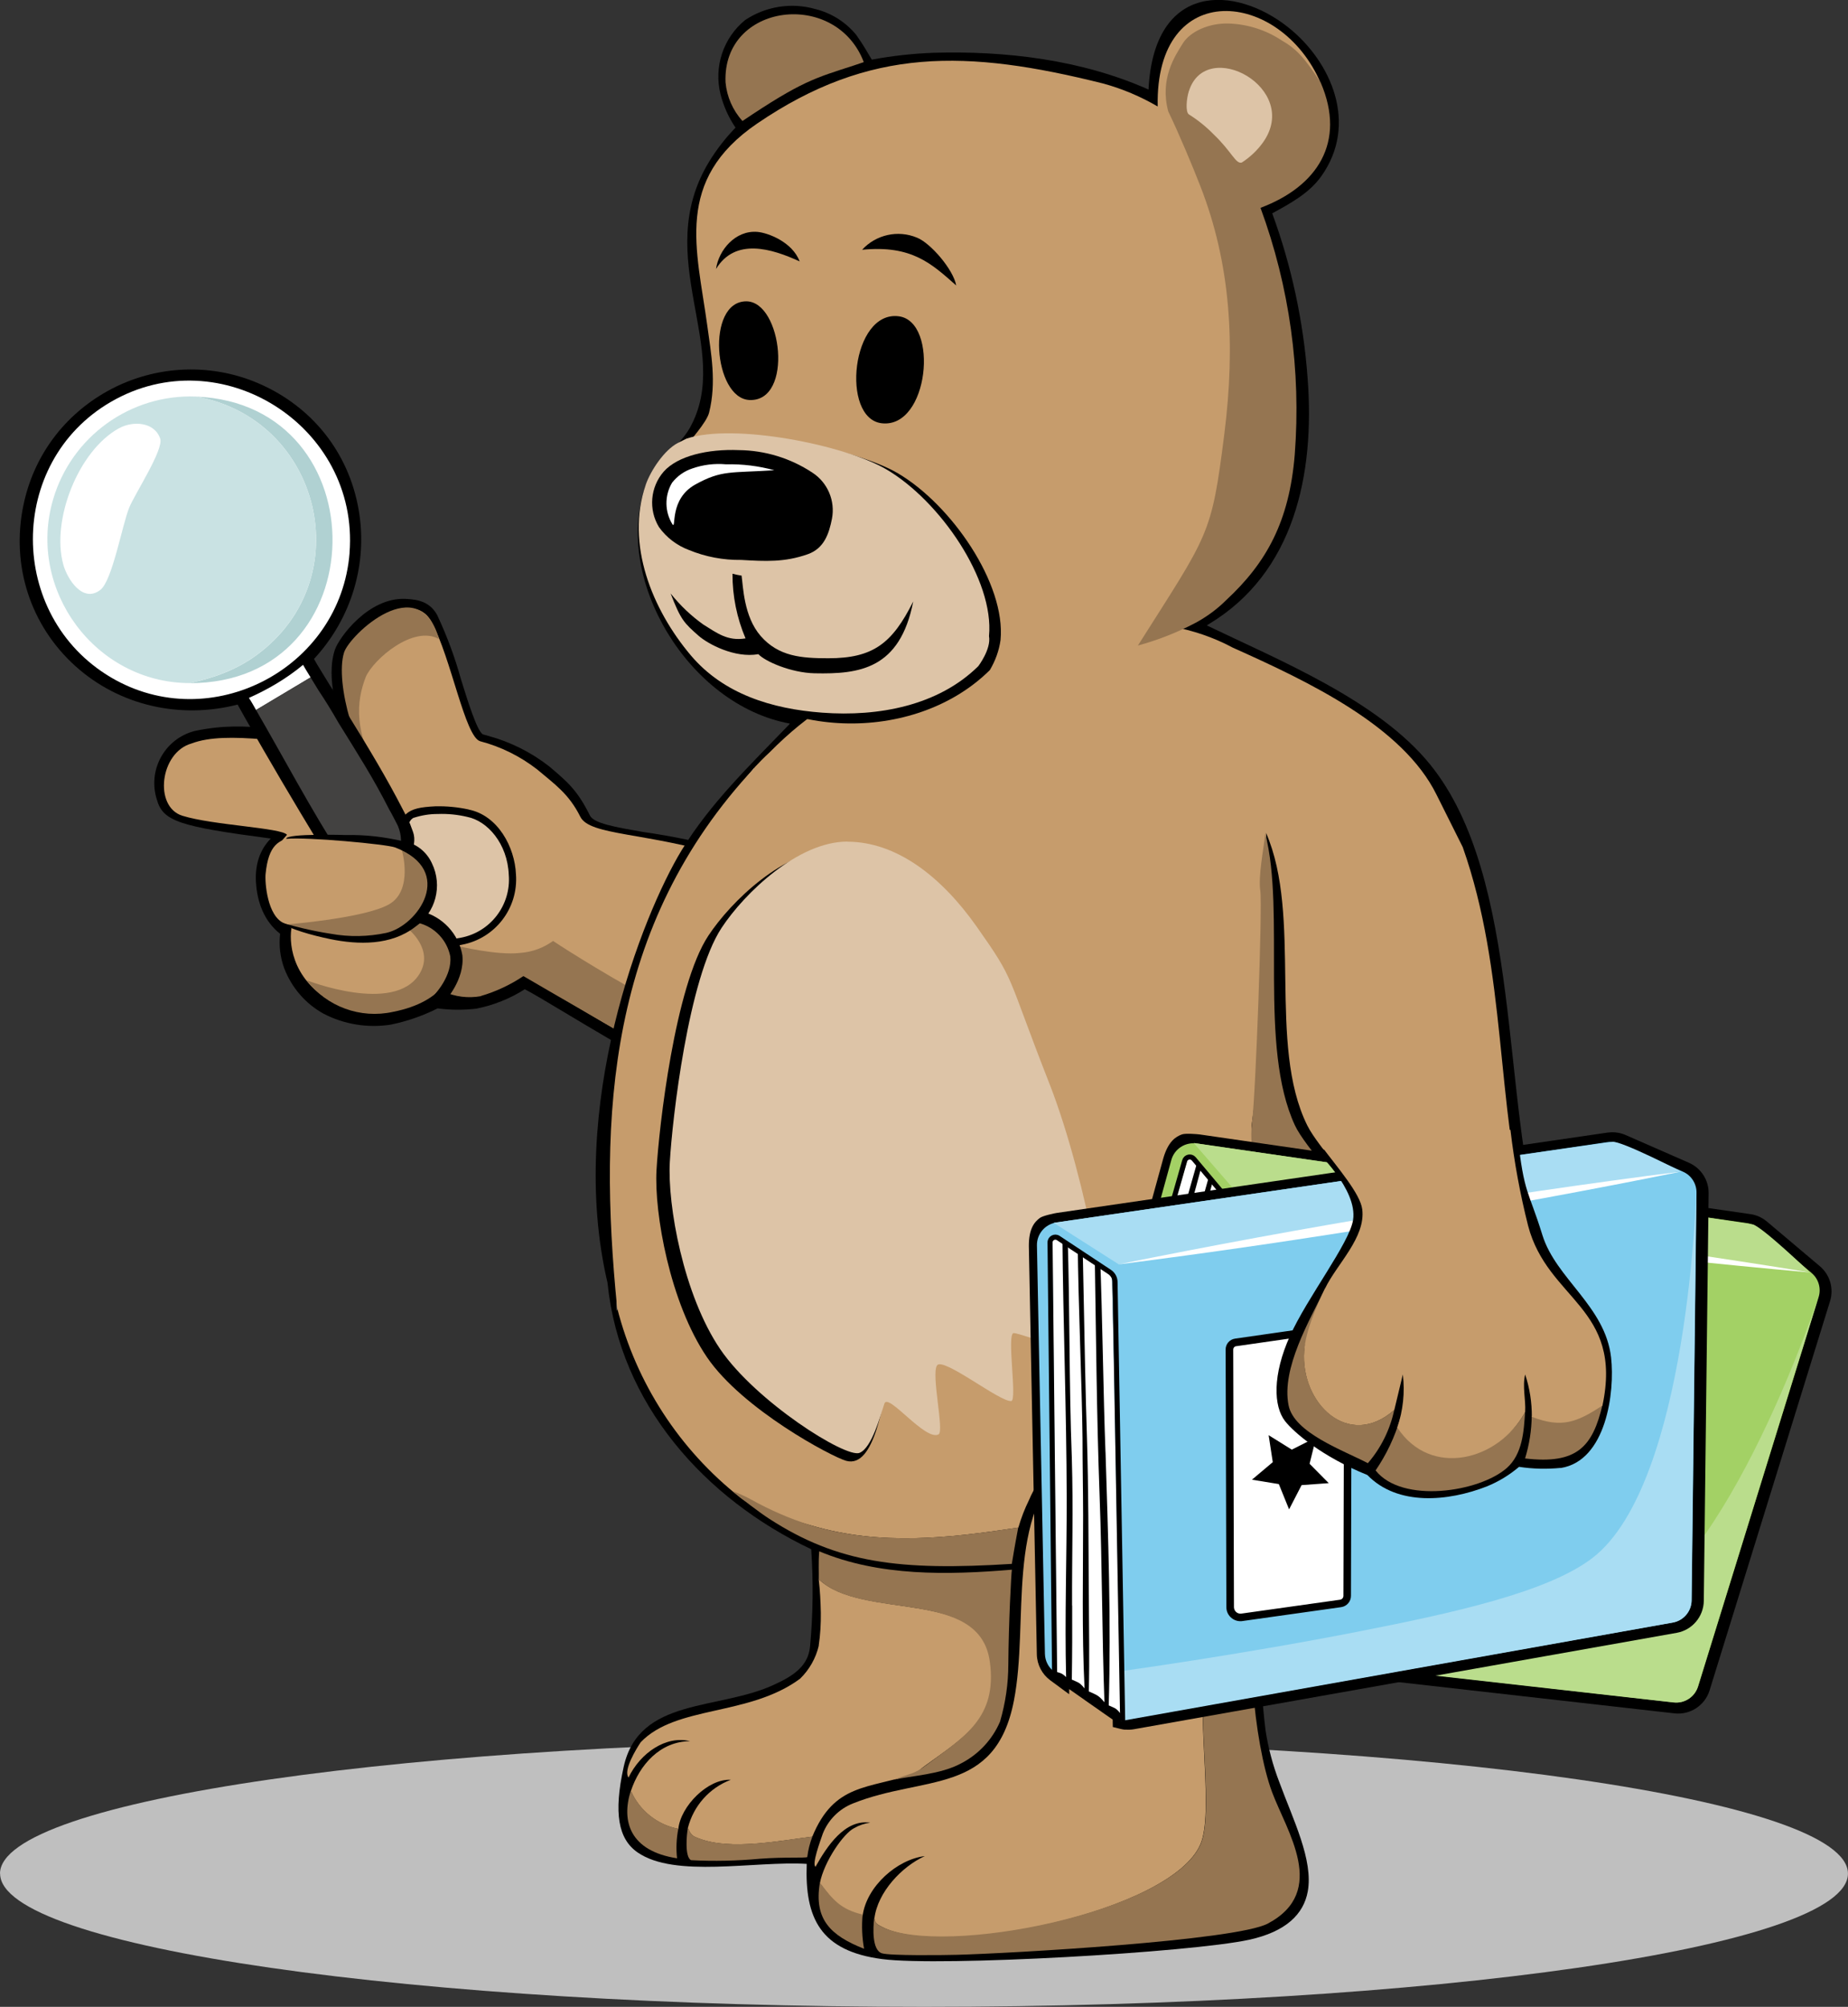 <?xml version="1.0" encoding="UTF-8"?>
<svg xmlns="http://www.w3.org/2000/svg" id="Ebene_1" version="1.1" viewBox="0 0 375.11 407.19">
  <rect x="0" y="0" width="375.11" height="407.19" fill="#333333" stroke="none"/>
  <defs>
    <style>
      .st0 {
        fill: #434241;
      }

      .st1 {
        fill: #b0d1d2;
      }

      .st2 {
        fill: #f4ebe2;
      }

      .st3 {
        fill: #c69c6c;
      }

      .st4 {
        fill: #badd8c;
      }

      .st5 {
        fill: #7fcdee;
      }

      .st6 {
        fill: none;
        stroke: #000;
        stroke-miterlimit: 10;
        stroke-width: 1.03px;
      }

      .st7 {
        fill: #957551;
      }

      .st8 {
        fill: #ddc4a7;
      }

      .st9 {
        fill: #fff;
      }

      .st10 {
        fill: #c9e2e3;
      }

      .st11 {
        fill: #a3d165;
      }

      .st12 {
        fill: #bfbfbf;
      }

      .st13 {
        fill: #a9ddf3;
      }
    </style>
  </defs>
  <g>
    <path id="Pfad_2122" d="M165.01,224.97c5.07-.7,9.93-2.49,14.25-5.25.45-.34.73-.88.76-1.45.72-5.95-8.4-32.3-17.77-43.67-.79-.97-2.58-2.7-3.14-2.63-1.22.21-2.47.32-3.71.32-.92.06-5.18.04-7.24.17-5.82-1.59-11.75-2.82-17.72-3.67-5.54-.97-9.92-1.72-10.7-3.33-2.49-5.01-4.38-6.69-8.29-9.98-3.64-2.84-7.82-4.93-12.27-6.15-.42-.11-.79-.23-1.16-.33-1.16-.58-3.12-6.88-4.41-11.04-1.25-4.53-2.88-8.92-4.87-13.16-1.39-2.55-3.64-3.18-6.45-3.29-7.53-.31-13.44,7.81-14.31,10.31-1.94,5.72.75,14.32,2.42,17.9-12.22-.85-19.55-3.77-30.81-1.42-.24.05-.46.13-.68.19-5.76,1.85-8.91,8-7.07,13.75,1.24,4.41,4.54,5.45,23.12,7.9-2.28,2.31-3.19,5.42-3.01,8.72.22,4.18,1.67,8.06,4.91,10.61-.28,2.39.02,4.8.85,7.04,1.49,3.88,4.3,7.13,7.93,9.15,4.19,2.19,8.97,2.96,13.62,2.25,3.32-.67,6.54-1.79,9.57-3.31,2.6.35,5.22.36,7.83.06,3.49-.68,6.85-2.03,9.86-3.94,1.58.81,4.59,2.61,8.26,4.81,11.38,6.82,28.59,17.13,38.32,19.22,3.91.8,7.94.9,11.87.25"></path>
    <path id="Pfad_2123" class="st3" d="M147.7,173.87c-16.59-5.07-28-4.28-29.91-8.16-2.32-4.63-5.12-6.53-8.79-9.62-3.43-2.65-7.35-4.6-11.53-5.69-3.09-.89-5.88-16.85-9.85-24.19-4.47-8.25-17.85,4.57-17.74,8.66.5,5.77,1.58,11.47,3.23,17.01-14.06-.87-27.01-3.77-34.23-1.03-6.42,1.81-7.7,12.83-1.88,14.66,6.22,1.94,20.18,2.44,21.25,3.87-2.52,2.87-3.86,4.44-3.89,8.77-.17,3.86,1.69,7.54,4.88,9.72-.66,3.06-.21,10.5,7.79,15.19,7.27,3.75,16.11,2.75,22.37-2.52,3.93,2.16,8.99,1.8,16.64-2.67,4.69,2.01,32.75,20.8,45.69,23.59,8.4,1.52,17.06-.12,24.31-4.63,2.33-1.74-5.3-29.68-14.76-41.17-2.95-3.59-12.83-1.53-13.65-1.79"></path>
    <path id="Pfad_2124" d="M76.41,159.23c-.38.1-.77-.03-1.03-.33-1.8-2.18-3.26-4.64-4.32-7.28-.2-.54.05-1.14.59-1.34s1.13.07,1.34.59c1,2.42,2.34,4.69,3.98,6.71.1.11.17.26.22.42.14.56-.23,1.1-.77,1.23"></path>
    <path id="Pfad_2125" class="st8" d="M93.63,190.98l-1.17.2c-.77.11-4.79.61-5.99-1.24-.48-.89-.42-1.96.14-2.8-1.65-3.16-2.73-6.56-3.25-10.08-1.14-3.66-1.24-7.54-.35-11.26.26-.85,9.94-1.3,12-.81,4.16.82,8.73,5.46,9,12.44.46,6.5-3.99,12.31-10.4,13.53"></path>
    <path id="Pfad_2126" d="M84.02,165.92c1.57-.5,3.19-.77,4.83-.76,2.02-.08,4.03.12,6,.59,4.09.81,8.17,5.41,8.42,11.75.5,6.14-3.74,11.68-9.82,12.78l-1.09.19s-7.8,1.18-4.81-3.47h0c-1.12.26-3.08-9.89-3.08-9.89,0,0-3.63-9.79-.44-11.22M95.16,164.25c-2.25-.49-4.5-.7-6.78-.65-3.02.15-4.73.46-6,1.6-1.49,1.41-.72,7.09.34,11.6.34,3.6,1.39,7.13,3.03,10.36-.51.99-.49,2.19.08,3.16,1.41,2.17,5.48,1.75,6.73,1.57.4-.04.81-.1,1.22-.21,6.75-1.28,11.46-7.42,10.95-14.28-.23-5.51-3.66-11.96-9.6-13.14"></path>
    <path id="Pfad_2127" class="st7" d="M97.63,202.12c-2.6.47-5.26.14-7.65-.96l2.91-9.22s8.04,1.96,12.66,1.41c2.42-.17,4.75-1.01,6.71-2.43,0,0,36.05,23.9,49.41,22.01,13.35-1.91,9.92-10.63,9.92-10.63l3.74,13.67s-3.78,6.04-14.89,5.77c-8.15,2.19-23.77-6.12-36.4-13.38-9.6-5.53-17.8-10.31-17.8-10.31-2.66,1.78-5.56,3.14-8.63,4.04"></path>
    <path id="Pfad_2128" class="st7" d="M62.23,198.89c4.09,5.37,10.94,7.87,17.52,6.42,10.62-2.07,12.92-8.35,12.81-12.42-.69-3.22-3.15-5.74-6.33-6.54l-3.45,2.07s5.48,4.22,2.32,9.26c-5.14,8.18-22.86,1.21-22.86,1.21"></path>
    <path id="Pfad_2129" d="M89.53,203.66c-.42.1-.84,0-1.14-.3-.48-.45-.51-1.24-.03-1.73.02-.04,3.44-3.68,3.04-7.57-.64-3.23-3.04-5.83-6.21-6.73h-.05c-.69-.09-1.15-.71-1.06-1.38.1-.69.72-1.15,1.4-1.06,4.32,1.05,7.61,4.56,8.37,8.93.52,5-3.53,9.31-3.71,9.49-.16.18-.36.3-.6.35"></path>
    <path id="Pfad_2132" class="st7" d="M77.1,157.71h0l-.02.11c-4.56-3.96-9.17-19.15-7.25-25.41,1.12-3.61,15.32-16.96,19.27-2.75-5.15-2.9-13.24,4.06-14.85,7.67-1.95,5.08-2.46,11.13,2.85,20.4v-.02Z"></path>
    <g>
      <path d="M79.44,177.76c-3.87,2.32-8.81,2.91-11.92-2.09s-9.55-15.71-14-23.44c-1.25-2.18-2.5-4.35-3.73-6.48,0,0-1.47-2.65-1.56-2.79-11.64,2.99-23.99.24-32.92-7.8-9.14-8.24-13.1-20.44-10.56-32.64,1.98-9.57,7.72-17.61,16.14-22.63,9.64-5.75,21.49-6.51,31.73-2.04,10.76,4.7,18.11,13.96,20.15,25.41,1.96,10.99-1.4,22.19-9.01,30.41.03.1.07.21.13.31.34.62.73,1.24,1.1,1.85l1.92,3.14c1.36,2.03,2.73,4.24,4.14,6.71,3.63,5.88,7.46,12.19,10.82,18.76,0,0,1.3,2.48,1.39,2.8,0,0,.33.88.59,1.6,1.03,2.91-1.3,7.06-4.41,8.92h0Z"></path>
      <path class="st9" d="M50.51,141.61c3.93-1.75,7.7-3.96,11.01-6.72.47.87,1.02,1.72,1.53,2.56l-11.07,6.61c-.47-.81-.95-1.72-1.47-2.47h0Z"></path>
      <path class="st0" d="M51.97,144.06c5.58,9.62,11.13,20.15,17.32,29.77,3.69,6.44,14.86,1.91,11.47-6.28-.15-.3-1.47-2.87-1.76-3.31-3.22-6.37-6.47-11.42-10.27-17.55-1.31-2.29-2.67-4.52-4.09-6.63-.54-.88-1.07-1.75-1.6-2.62l-.31.18c-3.11,1.86-6.22,3.71-9.33,5.57l-1.43.86h0Z"></path>
      <path class="st9" d="M70.96,112.15c-1.83,23.49-28.18,37.27-48.45,25.29-21.07-12.47-21.15-43.64,0-55.9,22.25-12.92,50.45,4.87,48.44,30.62Z"></path>
      <g>
        <path class="st1" d="M52.14,132.87c21.01-15.48,12.95-47.94-12.35-52.4,37.52,1.49,36.8,58.27-1.36,58.14,4.95-1.04,9.58-2.7,13.71-5.74Z"></path>
        <path class="st10" d="M38.45,138.6c-19.1-.07-33.02-18.95-27.68-37.24,3.73-12.77,15.69-21.42,29.02-20.9,25.31,4.48,33.36,36.92,12.35,52.4-4.13,3.03-8.76,4.7-13.71,5.74h.01Z"></path>
        <path class="st9" d="M24.19,86.88c2.78-1.52,7.13-1.31,8.32,2.09.78,2.23-5.17,11.25-6.3,14.07-1.41,3.5-3.41,14.74-5.82,16.63-3.54,2.79-6.72-2.11-7.55-5.15-2.46-8.99,3.05-23.11,11.35-27.65h0Z"></path>
      </g>
    </g>
    <path class="st3" d="M83.51,172.19c6.33,1.98,4.11,10.17,3.1,12.16s-6.11,7.68-18,6.03c-11.91-1.67-8.45-2.07-10.87-3.02-3.51-1.39-4-8.41-3.83-10.04.59-6,2.76-6.92,5.52-7.4,4.14-.72,12.3-.23,12.3-.23,0,0,5.44.52,11.77,2.51h.02Z"></path>
    <path id="Pfad_2130" class="st7" d="M58.85,187.81c5.34,1.98,11.07,2.76,16.76,2.25,8.75-.89,12.34-6.23,12.59-10.12.34-5.41-6.55-8.44-6.55-8.44l-.07,1.04s2.38,8.15-2.65,10.97c-5.02,2.82-20.72,4.06-20.72,4.06"></path>
    <path id="Pfad_2131" d="M58.1,170.17c.12-1.11,12.11-.74,12.11-.74,4.01-.08,7.87.37,11.91,1.33,2.41.4,4.51,2.12,5.54,4.38,2.23,4.57.78,10.07-3.41,12.94-4.87,3.78-11.5,3.64-17.24,2.46-3.81-.8-7.67-1.85-11.04-3.69,3.66,1.13,7.42,2.04,11.22,2.62,3.72.67,7.54.6,11.24-.19,6.45-1.46,14.09-12.57,1.79-17.33-1.75-.66-17.89-2.16-22.08-1.75l-.02-.03Z"></path>
  </g>
  <path id="Pfad_2121" class="st7" d="M310.83,287.21c6.23,2.07,9.26.72,14.37-2.24-2,8.45-5.12,12.13-15.72,10.88.86-2.81,1.32-5.7,1.35-8.62"></path>
  <path id="Pfad_2133" class="st12" d="M.02,380.15c0,14.94,83.96,27.04,187.55,27.04,103.59,0,187.53-12.12,187.53-27.04,0-14.93-83.96-27.04-187.55-27.04S0,365.21,0,380.15"></path>
  <path id="Pfad_2134" d="M160.31,146.81c-20.57-3.76-35.74-29.26-29.4-47.86,1.97-5.77,6.69-7.77,9.15-12.2,8.81-15.9-8.06-34.41,3.92-54.02,1.52-2.46,3.3-4.76,5.32-6.83-1.4-2.05-2.43-4.35-3.05-6.78-1.39-5.58.56-11.43,5.01-15.06,4.19-2.79,9.41-3.61,14.25-2.22,3.25.8,6.16,2.65,8.3,5.25,1.8,2.57,2.26,3.58,3.15,5.01,4.14-.77,8.32-1.23,12.52-1.39,14.58-.43,30.03,1.39,43.65,7.46,1.08-21.85,17.57-21.23,28.37-12.61,8.76,6.98,14.27,19.63,6.66,30.25-2.48,3.46-6.3,5.48-9.92,7.48,3.92,10.71,6.33,21.92,7.17,33.3,1.54,19.73-2.75,39.63-19.97,50l-.48.31c14.7,7.07,34.84,15.25,45.34,28.23,18.77,23.18,14.32,68.51,22.65,95.37,2.74,8.85,12.75,14.42,13.94,24.83.8,7.02-.98,20.98-10.23,22.43-2.81.27-5.63.21-8.42-.22-1.95,1.66-4.16,3.01-6.54,3.97-7.82,3.06-18.1,4.04-24.25-2.31-5.99,9.15-16.8,14.89-19.71,19.66-1.1,1.95-2.05,8.56-2,15.26.09,5.65.46,11.29,1.13,16.89.55,3.63,1.49,7.17,2.81,10.59,2.79,7.61,6.93,15.79,5.77,22.19-.84,4.57-4.38,8.14-11.91,9.79-11.87,2.58-62.57,5.48-74.48,3.92-12.52-1.63-15.72-8.28-15.31-19.32-10.63-.62-26.76,2.93-34.34-2.33-3.92-2.72-4.88-7.97-2.82-17.33,3.13-14.25,19.27-11.38,30.7-16.77,4.11-1.88,6.76-3.92,7.13-7.63.62-6.57.68-13.19.24-19.78-21.63-10.25-38.87-29.48-41.34-54.03-8.37-35.71,7.12-74.75,15.02-87.76,5.85-9.63,14.05-17.44,21.78-25.48l.22-.26h-.05v-.02Z"></path>
  <path id="Pfad_2135" class="st2" d="M153.12,155.77c-25.73,30.39-29.28,71.78-27.87,110.19"></path>
  <path id="Pfad_2136" class="st3" d="M166.18,333.91c.33-2.21.46-4.45.43-6.69-.05-2.26-.15-4.41-.43-6.81,8.88,8.47,33.25,1.73,35.28,16.77,1.52,11.33-6.14,15.57-13.72,21.11-1.15.84-.67.56-1.97,1.57-9.67,3.15-16.41,1.95-20.89,12.8-6.6.82-16.43,2.81-22.86.43-1.52-.56-1.71-.68-2.4-2.17,1.13-4.5,4.38-8.16,8.71-9.8-4.64-.26-10.18,5.37-10.64,9.96-4.28-.82-7.89-3.7-9.63-7.68,1.75-5.34,5.99-10.1,12.01-10.11-4.84-1.23-10.08,2.36-12.49,7.37-1.13-1.45,1.61-5.87,2.46-7.15,7.19-7.55,21.97-5.22,32.36-12.9,1.88-1.83,3.2-4.16,3.8-6.71"></path>
  <path id="Pfad_2137" class="st3" d="M153.14,155.79c-29.79,31.91-31.74,70.72-27.87,109.59,3.87,15.23,12.64,28.76,25,38.48,3.59,2.81,9.53,4.21,14.42,5.66,14.1,4.16,27.79,2.58,42.02.43.56-1.93,1.28-3.82,2.17-5.61.96-2.34,2.41-4.45,4.24-6.18.62-.67,2.98-2.77,4.02-2.36-13.23,11.69-8.18,33.09-11.34,49.29-3.76,19.25-18.24,15.04-32.7,20.84-2.77,1.11-4.96,3.3-6.07,6.07-.58,1.68-2.28,6.28-1.49,6.76,2.26-4.04,5.94-9.72,11.1-8.93-1.15.14-2.26.51-3.27,1.1-2.14,1.06-6.09,6.74-6.95,11.16,2.33,3.11,4.17,5.61,8.67,6.66.79-6.02,7.03-11.48,12.63-12.15-4.69,2.14-9.56,7.31-10.23,12.63.15,1.06.55,1.21,1.52,1.73,12.17,6.47,58.77-2.96,64.66-16.77,2.69-6.33-.65-24.62.87-34.41,2.4-15.33,8.91-18.84,13.5-30.05,3.76-9.21-1.42-15.57-.87-24.38.84-13.36,6.38-24.35,2.6-38.45-1.54-5.73-6.42-13.5-5.65-19.04,2.86-20.5,3.82-46.54,2.86-58.88,7.41,16.97.24,42.93,8.37,59.36,2.28,4.6,10.45,12.71,11,16.97.72,5.71-5.17,11.12-7.53,16.02-1.83,3.85-3.95,8.61-4.24,12.7-.79,10.66,9.03,20.16,18.29,11.98l1.73-7.19c.44,3.63.05,7.31-1.13,10.76,6.72,10.32,20.6,6.78,25.96-3.15.15-2.57-.6-5.15,0-7.61.91,2.77,1.37,5.68,1.35,8.59,6.18,2.41,9.27.99,14.34-2.28,4.23-19.97-11.12-21.34-15.09-36.48-6.45-24.64-4.14-51.36-13.12-76.77l-5.32-10.64c-6.84-13.86-25.84-22.89-41.37-29.84-3.9-2.09-8.11-3.52-12.47-4.28,11.77-8.54,14.49-22.53,18.67-35.49,5.63-17.45-1.69-43.15-11.41-58.45-2.22-3.49-6.35-6.28-6.96-10.23-.48-2.91-.34-5.87.43-8.71.36-1.16,1.28-2.72,1.73-3.8,3.08-7.48,13.04-5.18,18.94-2.29,3.52,2.28,6.55,5.25,8.93,8.71-8.14-19.04-33.64-21.52-33.09,4.74-3.46-2.02-7.15-3.58-11-4.64-27.77-6.95-47.45-7.46-70.31,8.11-16.9,11.52-12.23,25.51-10.13,40.89.79,5.77,1.92,11.58.39,17.74-.5,2.04-3.99,5.78-5.22,7.53,9.43-2.87,29.89,3.88,38.58,8.88,9.51,5.46,22.06,22.33,21.87,33.79-13.89,2.77-26.4,2-43.03,18.82-1.11,1.01-2.02,1.98-3.05,3.05"></path>
  <path id="Pfad_2138" d="M186.13,48.22c2.79,1.11,7.41,6.52,7.96,9.7-4.93-4.35-8.97-8.25-19.1-7.24,2.82-3.08,7.27-4.07,11.14-2.46"></path>
  <path id="Pfad_2139" d="M153.72,47.05c2.14.17,7.13,2.05,8.59,5.99-5.65-2.6-13.07-4.88-16.97,1.54.53-3.83,3.92-7.89,8.38-7.53"></path>
  <path id="Pfad_2140" d="M182.47,64.18c8.16,1.11,6.09,22.79-3.49,21.7-8.4-.96-6.13-23,3.49-21.7"></path>
  <path id="Pfad_2141" d="M151.48,61.14c7.29,0,9.65,20.41.65,20.02-7.29-.31-8.88-20-.65-20.02"></path>
  <path id="Pfad_2142" d="M133.41,99.16c-4.16,12.03,1.32,25.37,9.15,34.63,13.96,16.49,43,17.38,58.36,2.17,1.11-1.87,1.87-3.94,2.17-6.09h0c1.1-11.46-10.03-27.5-20.84-33.84-8.42-4.94-30.87-9.44-40.57-6.23-.09.03-1.42.7-1.73.87-2.75,1.4-5.54,5.61-6.54,8.49"></path>
  <path id="Pfad_2143" d="M169.24,172.39c10.01,0,15.35,7.1,22.5,17.25,8.01,11.36,1.06,14.83,13.23,32.18,12.17,17.35-.72,50.25-2.22,50.25s-14,4.83-15.25,6.57-6.38-2.99-6.86-.68c-1.35,6.37-3.08,20.05-8.88,18.44-2.89-.8-21.03-10.42-28.25-21.01-7.51-11-10.75-29.26-10.25-38,.5-8.74,3.75-37.27,10.51-47.52,4.62-7.02,15.5-17.5,25.51-17.5"></path>
  <path id="Pfad_2144" class="st8" d="M131.08,98.35c-4.16,12.03,1.32,25.37,9.15,34.63,6.6,7.8,16.37,10.86,26.66,11.62,11.48.86,23.59-1.44,31.69-9.44,0,0,2.65-3.47,2.17-6.09h0c1.1-11.46-10.03-27.5-20.84-33.84-8.42-4.94-30.87-9.44-40.57-6.23-.09.03-1.42.7-1.73.87-2.75,1.4-5.54,5.61-6.54,8.49"></path>
  <path id="Pfad_2145" d="M150.52,116.74c.33,2.26.44,8.35,3.88,12.3,3.64,4.17,8.26,4.52,13.74,4.52,9.07,0,12.97-2.99,17.23-11.53-2.69,13.76-10.93,14.77-20,14.58-4.84-.1-10.1-2.43-11.43-3.88-4.79.86-10.23-2.05-12.17-3.76-2.91-2.57-3.59-3.2-5.65-8.56,1.92,2.41,4.16,4.55,6.67,6.33,2.74,1.68,4.84,3.39,8.54,2.79-1.76-4.14-2.67-8.61-2.65-13.12.6.15,1.2.29,1.81.38"></path>
  <path id="Pfad_2146" class="st7" d="M147.27,16.72c-.68-16.12,22.4-18.98,28.06-4.12-.89.29-1.32.44-1.97.67-7.92,2.57-10.63,3.18-22.65,11.28-1.97-2.17-3.17-4.91-3.44-7.84"></path>
  <path id="Pfad_2147" class="st7" d="M164.89,372.66c-.51,1.33-.86,2.74-1.03,4.14-.5.24-4.48-.05-9.62.34-4.64.43-9.31.53-13.96.29-1.33-.58-.91-5.3-.65-6.54.68,1.51.87,1.61,2.4,2.17,6.43,2.38,16.24.39,22.86-.43"></path>
  <path id="Pfad_2148" class="st7" d="M137.69,371.04c-.39,1.97-.48,4-.26,6.01-9.5-1.47-11.4-7.44-9.38-13.74,1.75,4,5.34,6.9,9.62,7.73"></path>
  <path id="Pfad_2149" class="st7" d="M166.43,381.99c2.57,3.4,4.17,5.42,8.67,6.47-.22,2.31-.12,4.65.29,6.95-6.84-2.7-10.21-5.99-8.97-13.4"></path>
  <path id="Pfad_2150" class="st7" d="M177.5,389.23c.31,1.03.34,1.15,1.52,1.73,12.35,6.14,58.77-2.96,64.68-16.77,2.7-6.33-.65-24.62.87-34.41,2.4-15.33,8.91-18.84,13.5-30.05,3.76-9.21-1.42-15.57-.87-24.38.84-13.36,4.06-25.1.27-39.2-1.54-5.73-4.11-12.15-3.34-18.27s2.14-44.11,1.69-47.12.67-8.5,1.01-11.57c4.14,15.95-1.42,43.1,6.01,59.13,2.05,4.43,10.8,13.35,11.33,16.99.72,5.03-9.12,18.12-11.33,24.38-1.54,4.38-3.47,12.06-2.62,16.55,1.37,7.19,14.7,10.59,16.08,11.96-3.11,6.74-18.5,15.48-20.52,21.64-3.52,10.81-1.25,33.86,2.41,43.73,2.96,7.97,11.46,20.16-.82,26.71-6.52,3.49-52.77,6.09-63.15,6.35-2.62.07-13.59.21-15.21-.31-2.04-.63-1.8-5.25-1.56-7.1"></path>
  <path id="Pfad_2151" class="st7" d="M148.59,302.51c1.32.48,2.62,1.06,3.85,1.73,3.88,2.17,7.97,3.94,12.22,5.27,14.1,4.16,27.79,2.58,42.02.43-.27,1.49-.6,3.1-1.3,7.37-22.83,1.44-35.33-.15-49.24-9.15-1.98-1.28-5.54-3.99-7.56-5.68"></path>
  <path id="Pfad_2152" class="st7" d="M284.15,287.66c6.72,10.32,19.97,8.71,25.32-1.21-.24,3.85-.51,8.5-3.7,11.33-5.56,4.91-21.27,7.31-26.64.5,2.22-3.25,3.92-6.83,5.01-10.61"></path>
  <path id="Pfad_2153" class="st7" d="M282.9,286c-.86,4-2.69,7.72-5.36,10.81-5.01-2.63-15.01-6.14-16.1-11.77-1.47-7.48,4.24-17.13,7.43-23.73.12,4.19-3.95,8.61-4.24,12.7-.79,10.66,9.03,20.16,18.29,11.98"></path>
  <path id="Pfad_2154" class="st7" d="M166.19,320.46c.05-1.15-.1-3.58.1-5.7,12.22,5.12,26.11,4.81,39.1,3.73-.14.92-.65,10.76-.72,19.2,0,3.94-.58,7.85-1.68,11.62-1.56,3.64-4.33,6.62-7.85,8.45-4.21,2.31-10.2,2.53-13.69,3.35,3.34-1.37,3.99-1.01,6.69-3.06,7.53-5.68,14.32-9.43,12.78-20.86-2.02-15.18-25.85-8.21-34.72-16.75"></path>
  <path id="Pfad_2155" class="st7" d="M230.97,130.98c14.46-22.83,14.92-22.16,17.54-42.88,2.31-18.33,1.25-34.63-4.83-50.25-1.49-3.85-4.35-10.71-6.55-15.25-1.78-6.66,1.42-11.31,2.94-13.77s5.36-4.17,9.29-4.06c3.82.12,7.51,1.28,10.71,3.37,3.2,1.85,4.76,3.64,8.04,8.69,5.13,11.99-.68,20.99-12.25,25.34,5.89,16,8.26,33.06,6.95,50.05-1.1,13.62-5.78,21.99-13.89,29.52-1.85,1.85-3.97,3.4-6.26,4.64-3.71,1.95-7.61,3.49-11.67,4.59"></path>
  <path id="Pfad_2156" d="M150.44,113.61c-3.64.05-7.24-.63-10.61-2.02-2.43-.91-4.55-2.52-6.07-4.64-2.16-3.56-1.78-8.11.96-11.26,2.84-3.2,8.97-4.62,15.26-4.36,5.3.05,10.49,1.64,14.92,4.57,3.11,2.02,4.67,5.73,3.97,9.36-.6,3.01-1.57,6.01-4.91,7.19-4.71,1.66-8.59,1.45-13.5,1.16"></path>
  <path id="Pfad_2157" class="st8" d="M241.34,18.45c3.52-11.04,22.88-.55,15.01,10.47-1.16,1.61-2.62,2.98-4.29,4.06-1.23.38-2.02-2.21-5.77-5.77-1.49-1.52-3.15-2.86-4.96-3.99-.74-.48-.5-3.23,0-4.77"></path>
  <path id="Pfad_2158" class="st9" d="M147.37,94.21c-2.31-.21-4.64.07-6.84.84-1.63.53-3.05,1.54-4.11,2.89-1.56,2.62-1.52,5.89.09,8.47.8.99-.72-5.15,4.64-8.11s7.13-2.31,16.02-2.89c-3.2-.87-6.48-1.28-9.8-1.2"></path>
  <path id="Pfad_2159" class="st8" d="M171.98,170.78c10.01,0,19.13,7.1,26.28,17.25,8.01,11.36,5.78,8.97,14.75,31.83,7.73,19.73,13.21,52.2,11.46,54.44-1.75,2.24-17.2-3.82-18.7-3.82s.75,13.65-.5,13.79c-2.26.26-13.81-8.98-15.06-7.24s1.49,13.35.31,14c-2.69,1.45-10.23-8.5-11-6.25s-2.5,9-5.06,10.01c-2.79,1.11-21.03-10.42-28.25-21.01-7.49-11-10.75-29.26-10.25-38,.5-8.74,3.75-37.27,10.51-47.52,4.62-7.02,15.5-17.5,25.51-17.5"></path>
  <g>
    <g>
      <path d="M227,334.63c.55.22,1.12.36,1.7.43l111.19,12.58c3.18.36,6.17-1.6,7.12-4.65l24.46-79c.79-2.56-.02-5.34-2.07-7.07l-10.75-9.07c-.55-.46-1.17-.83-1.83-1.1-.49-.19-1-.33-1.51-.4l-111.79-16.17c-.43-.06-2.88-.27-3.6-.01-1.26.45-2.79,1.41-3.79,4.84l-22.02,79.9c-.55,1.99-.13,4.15,1.11,5.8l2.88,3.8.29-1,2.46,3.09.83-.66h0s-.84.67-.84.67l2.56,3.21,1.09-.87h0s-1.09.87-1.09.87l1.69,2.12-.4,1.45,1.36.8c.29.17.6.32.91.44Z"></path>
      <path class="st9" d="M239.17,279.47c2.85-11.15,7-25.69,10.39-38.94l.63.61c.78.76,1.1,1.81.85,2.77l-23.72,87.72-.41-.6s-.24-.77-.76-1.25-.97-.83-.97-.83c5.36-16.3,9.65-32.9,14-49.48Z"></path>
      <path class="st9" d="M227.67,306.33c3-10.31,6.04-20.55,8.73-30.74,1.81-6.95,5.65-20.94,7.57-27.86,0,0,1.25-4.55,2.74-9.97l1.92,2.15c-4.44,15.95-9.03,31.82-13.14,47.81-3.56,13.87-7.53,27.05-10.97,40.42,0,0-.47-1.27-1.2-1.96s-1.21-1.06-1.21-1.06c1.99-6.16,3.74-12.51,5.56-18.78Z"></path>
      <path class="st9" d="M223.8,307.43c2.93-10.03,5.78-18.59,8.46-28.7,3.67-14.37,8.21-29.02,11.98-43.38l1.71,1.39c-3.75,13.06-7.34,27.79-10.47,38.74-1.47,4.94-2.86,10.05-4.35,15.06-3.33,11.28-6.95,22.44-9.7,33.72,0,0-.37-1.04-.89-1.53-.56-.53-1.08-.94-1.08-.94,1.53-4.85,2.99-9.77,4.34-14.38Z"></path>
      <path class="st9" d="M241.88,233.05l1.4,1.83c-4.91,17.04-9.28,34.21-14.28,51.19-3.46,11.74-7.35,23.29-10.49,34.93,0,0-.35-.73-.87-1.11-.64-.47-1.14-.67-1.14-.67l23.56-85.98c.11-.4,1.5-.52,1.82-.19Z"></path>
      <path class="st11" d="M242.86,232.01l111.79,16.17c.85.12,1.66.48,2.32,1.04l10.75,9.07c1.42,1.19,1.98,3.12,1.43,4.89l-24.46,79c-.66,2.12-2.72,3.47-4.93,3.22l-111.19-12.58c-.64-.07-1.26-.28-1.81-.6l23.61-85.73c.26-.95.01-1.97-.66-2.7l-7.77-8.73c-.28-.31-.79-.18-.91.22l-24.12,84.51-.4-.52c-.87-1.14-1.15-2.63-.77-4.01l22.02-79.9c.62-2.24,2.81-3.67,5.11-3.34Z"></path>
      <g>
        <path class="st9" d="M277.07,320.3c-.08,0-.15,0-.23-.02l-20.02-3c-.59-.09-1.12-.43-1.45-.94-.32-.51-.41-1.13-.24-1.71l14.73-50.17c.18-.61.75-1.03,1.38-1.03.07,0,.14,0,.21.02l21.23,3.12c.4.06.75.29.96.62.22.34.27.75.16,1.14l-15.25,50.87c-.2.65-.81,1.11-1.49,1.11h0Z"></path>
        <path d="M271.25,264.21s.07,0,.1,0l21.23,3.12c.24.04.37.19.42.28.06.09.14.27.07.5l-15.24,50.87c-.1.33-.41.56-.75.56-.04,0-.08,0-.12,0l-20.02-3c-.51-.08-.79-.4-.91-.59-.12-.19-.3-.58-.15-1.08l14.73-50.17c.08-.28.35-.48.64-.48M271.25,262.67c-.97,0-1.84.64-2.12,1.59l-14.73,50.17c-.49,1.66.6,3.37,2.31,3.62l20.02,3c.12.02.23.03.35.03,1.01,0,1.93-.66,2.23-1.66l15.24-50.87c.38-1.26-.45-2.55-1.75-2.74l-21.23-3.12c-.11-.02-.22-.02-.32-.02h0Z"></path>
      </g>
      <path class="st6" d="M244.07,258.86"></path>
      <path class="st4" d="M369.09,263.21l-24.46,79c-.66,2.12-2.72,3.47-4.93,3.22l-113.04-12.71c.84-3.34.63-2.2,2.65-9.73,0,0,23.96,3.69,48.9,6.06,19.28,1.83,38.98,3.26,49.62-.83,23.17-8.91,41.81-66.77,41.26-65Z"></path>
      <path class="st4" d="M355.75,248.43c-1.82-.36-113.45-16.52-113.45-16.52l10.25,11.81,114.69,14.31s-9.68-9.25-11.5-9.61Z"></path>
      <path class="st9" d="M367.67,258.21c-38.57-3.43-77.02-8.24-115.24-14.47,38.57,3.42,77.02,8.25,115.24,14.47h0Z"></path>
      <path class="st6" d="M226.98,332.84l23.86-85.88c.22-.8.03-1.65-.51-2.28l-8.02-9.55c-.56-.65-1.62-.42-1.85.41l-24.17,84.72"></path>
    </g>
    <g>
      <path d="M228.41,350.93c.59.05,1.18.03,1.75-.07l110.18-19.56c3.15-.56,5.46-3.29,5.5-6.49l.98-82.69c.03-2.68-1.54-5.11-3.99-6.19l-12.88-5.64c-.66-.29-1.35-.47-2.07-.53-.52-.05-1.05-.03-1.57.04l-111.77,16.3c-.43.06-2.84.56-3.45,1.01-1.08.79-2.27,2.14-2.25,5.72l1.62,82.86c.04,2.06,1.06,4.02,2.72,5.24l3.84,2.83v-1.04s3.23,2.26,3.23,2.26l.61-.87h0s-.61.88-.61.88l3.37,2.35.8-1.14h0s-.8,1.15-.8,1.15l2.23,1.55.03,1.51,1.54.38c.33.08.66.14,1,.17Z"></path>
      <path class="st9" d="M224.39,294.59c-.44-11.5-.59-26.62-1.11-40.28l.78.41c.96.51,1.57,1.43,1.6,2.42l2.21,90.85-.57-.46s-.45-.67-1.08-.98-1.17-.52-1.17-.52c.5-17.15-.11-34.28-.65-51.42Z"></path>
      <path class="st9" d="M221,323.61c-.06-10.74-.05-21.42-.37-31.96-.25-7.18-.54-21.68-.67-28.87,0,0-.1-4.72-.21-10.34l2.45,1.52c.28,16.56.39,33.08,1,49.57.53,14.31.48,28.08.98,41.87,0,0-.81-1.09-1.71-1.54s-1.46-.67-1.46-.67c.16-6.48.03-13.05,0-19.59Z"></path>
      <path class="st9" d="M217.61,325.76c-.04-10.45.26-19.46-.05-29.92-.57-14.82-.39-30.15-.85-44.99l2.04.85c.12,13.59.86,28.73.98,40.12,0,5.16.11,10.44.12,15.68.01,11.77-.28,23.49.29,35.09,0,0-.65-.89-1.28-1.21-.68-.35-1.3-.59-1.3-.59.08-5.09.09-10.21.07-15.02Z"></path>
      <path class="st9" d="M213.79,249.32l1.86,1.36c.14,17.73.83,35.44.87,53.14.02,12.24-.42,24.42-.12,36.47,0,0-.54-.6-1.15-.82-.75-.27-1.29-.32-1.29-.32l-1.86-89.13c0-.42,1.29-.92,1.69-.7Z"></path>
      <path class="st5" d="M214.43,248.04l111.77-16.29c.85-.12,1.73,0,2.52.34l12.88,5.64c1.7.74,2.79,2.43,2.76,4.28l-.98,82.69c-.03,2.22-1.62,4.1-3.81,4.49l-110.17,19.56c-.64.11-1.29.09-1.9-.07l-1.75-88.9c-.02-.99-.55-1.9-1.4-2.4l-9.94-6.15c-.36-.21-.81.05-.81.47l.91,87.88-.53-.39c-1.16-.85-1.85-2.19-1.88-3.63l-1.62-82.86c-.05-2.32,1.65-4.32,3.95-4.66Z"></path>
      <g>
        <path class="st9" d="M251.77,328.17c-1.14,0-2.07-.93-2.08-2.08l-.15-52.29c0-.71.53-1.33,1.24-1.43l21.24-3.05c.07,0,.13-.01.2-.01.37,0,.71.14.97.41.26.26.4.61.4.98l-.15,53.1c0,.77-.58,1.43-1.34,1.54l-20.04,2.82c-.1.01-.2.02-.29.02Z"></path>
        <path d="M272.23,270.09c.22,0,.36.11.43.18.08.08.18.22.18.43l-.15,53.1c0,.39-.29.72-.68.78l-20.04,2.82c-.06,0-.13.01-.19.01-.72,0-1.3-.59-1.31-1.31l-.15-52.29c0-.33.25-.62.57-.66l21.24-3.05s.06,0,.09,0M272.23,268.54c-.1,0-.21,0-.31.02l-21.24,3.05c-1.09.16-1.9,1.09-1.9,2.19l.15,52.29c0,1.59,1.3,2.85,2.85,2.85.13,0,.27,0,.4-.03l20.04-2.82c1.15-.16,2-1.14,2-2.3l.15-53.1c0-1.21-.98-2.16-2.15-2.16h0Z"></path>
      </g>
      <path class="st6" d="M223.23,273.44"></path>
      <path class="st13" d="M344.32,242.05l-.98,82.69c-.03,2.22-1.62,4.1-3.81,4.49l-111.99,19.96c-.14-3.44-.02-2.29-.23-10.08,0,0,24.02-3.28,48.6-8.1,19-3.73,38.3-7.96,47.33-14.9,19.68-15.13,21.09-75.91,21.07-74.05Z"></path>
      <path class="st13" d="M327.33,231.68c-1.85.18-113.46,16.43-113.46,16.43l13.19,8.41,114.03-18.9s-11.91-6.12-13.75-5.94Z"></path>
      <path class="st9" d="M341.54,237.66c-37.96,7.69-76.18,14-114.6,18.9,37.95-7.7,76.19-13.99,114.6-18.9h0Z"></path>
      <path class="st6" d="M227.88,349.23l-1.55-89.12c-.01-.83-.44-1.59-1.13-2.04l-10.4-6.88c-.72-.47-1.67.06-1.66.92l.93,88.09"></path>
    </g>
    <polygon points="262.21 294.13 257.51 291.2 258.35 296.67 254.12 300.23 259.58 301.12 261.66 306.25 264.2 301.33 269.71 300.93 265.82 297 267.15 291.64 262.21 294.13"></polygon>
  </g>
  <g>
    <path id="Pfad_2183" d="M316.76,297.84c-2.81.27-5.63.21-8.42-.22-1.95,1.66-4.16,3.01-6.54,3.97-7.82,3.06-18.1,4.04-24.25-2.31-9.14-3.7-14.83-8.57-16.68-10.9-2.41-3.05-2.57-9.46.96-17.3,3.51-7.82,12.1-18.84,12.82-23.56.96-6.25-7.63-14.15-7.63-14.15l41.03-2.89c1.32,12.03,2.16,10.83,5.03,20.12,2.74,8.85,12.75,14.42,13.94,24.83.8,7.02-.98,20.98-10.23,22.43"></path>
    <path id="Pfad_2184" class="st7" d="M284.24,287.73c6.72,10.32,19.97,8.71,25.32-1.21-.24,3.85-.51,8.5-3.7,11.33-5.56,4.91-21.27,7.31-26.64.5,2.22-3.25,3.92-6.83,5.01-10.61"></path>
    <path id="Pfad_2185" class="st7" d="M283.01,286.07c-.86,4-2.69,7.72-5.36,10.81-5.01-2.63-15.01-6.14-16.1-11.77-1.47-7.48,4.24-17.13,7.43-23.73.12,4.19-3.95,8.61-4.24,12.7-.79,10.66,9.03,20.16,18.29,11.98"></path>
    <path id="Pfad_2186" class="st7" d="M310.91,287.28c6.23,2.07,9.26.72,14.37-2.24-2,8.45-5.12,12.13-15.72,10.88.86-2.81,1.32-5.7,1.35-8.62"></path>
    <path id="Pfad_2187" class="st3" d="M268.98,261.39c2.36-4.89,8.25-10.3,7.53-16.02-.39-3.15-4.96-8.4-8.25-12.78l38.33-3.35c.77,6.55,1.97,13.07,3.59,19.47,3.97,15.14,19.32,16.51,15.09,36.48-5.06,3.29-8.16,4.69-14.34,2.28.02-2.93-.43-5.82-1.35-8.59-.6,2.48.15,5.06,0,7.61-5.36,9.92-19.21,13.47-25.96,3.15,1.18-3.46,1.57-7.13,1.13-10.76l-1.73,7.19c-9.26,8.18-19.08-1.32-18.29-11.98.31-4.11,2.41-8.85,4.24-12.7"></path>
  </g>
</svg>

